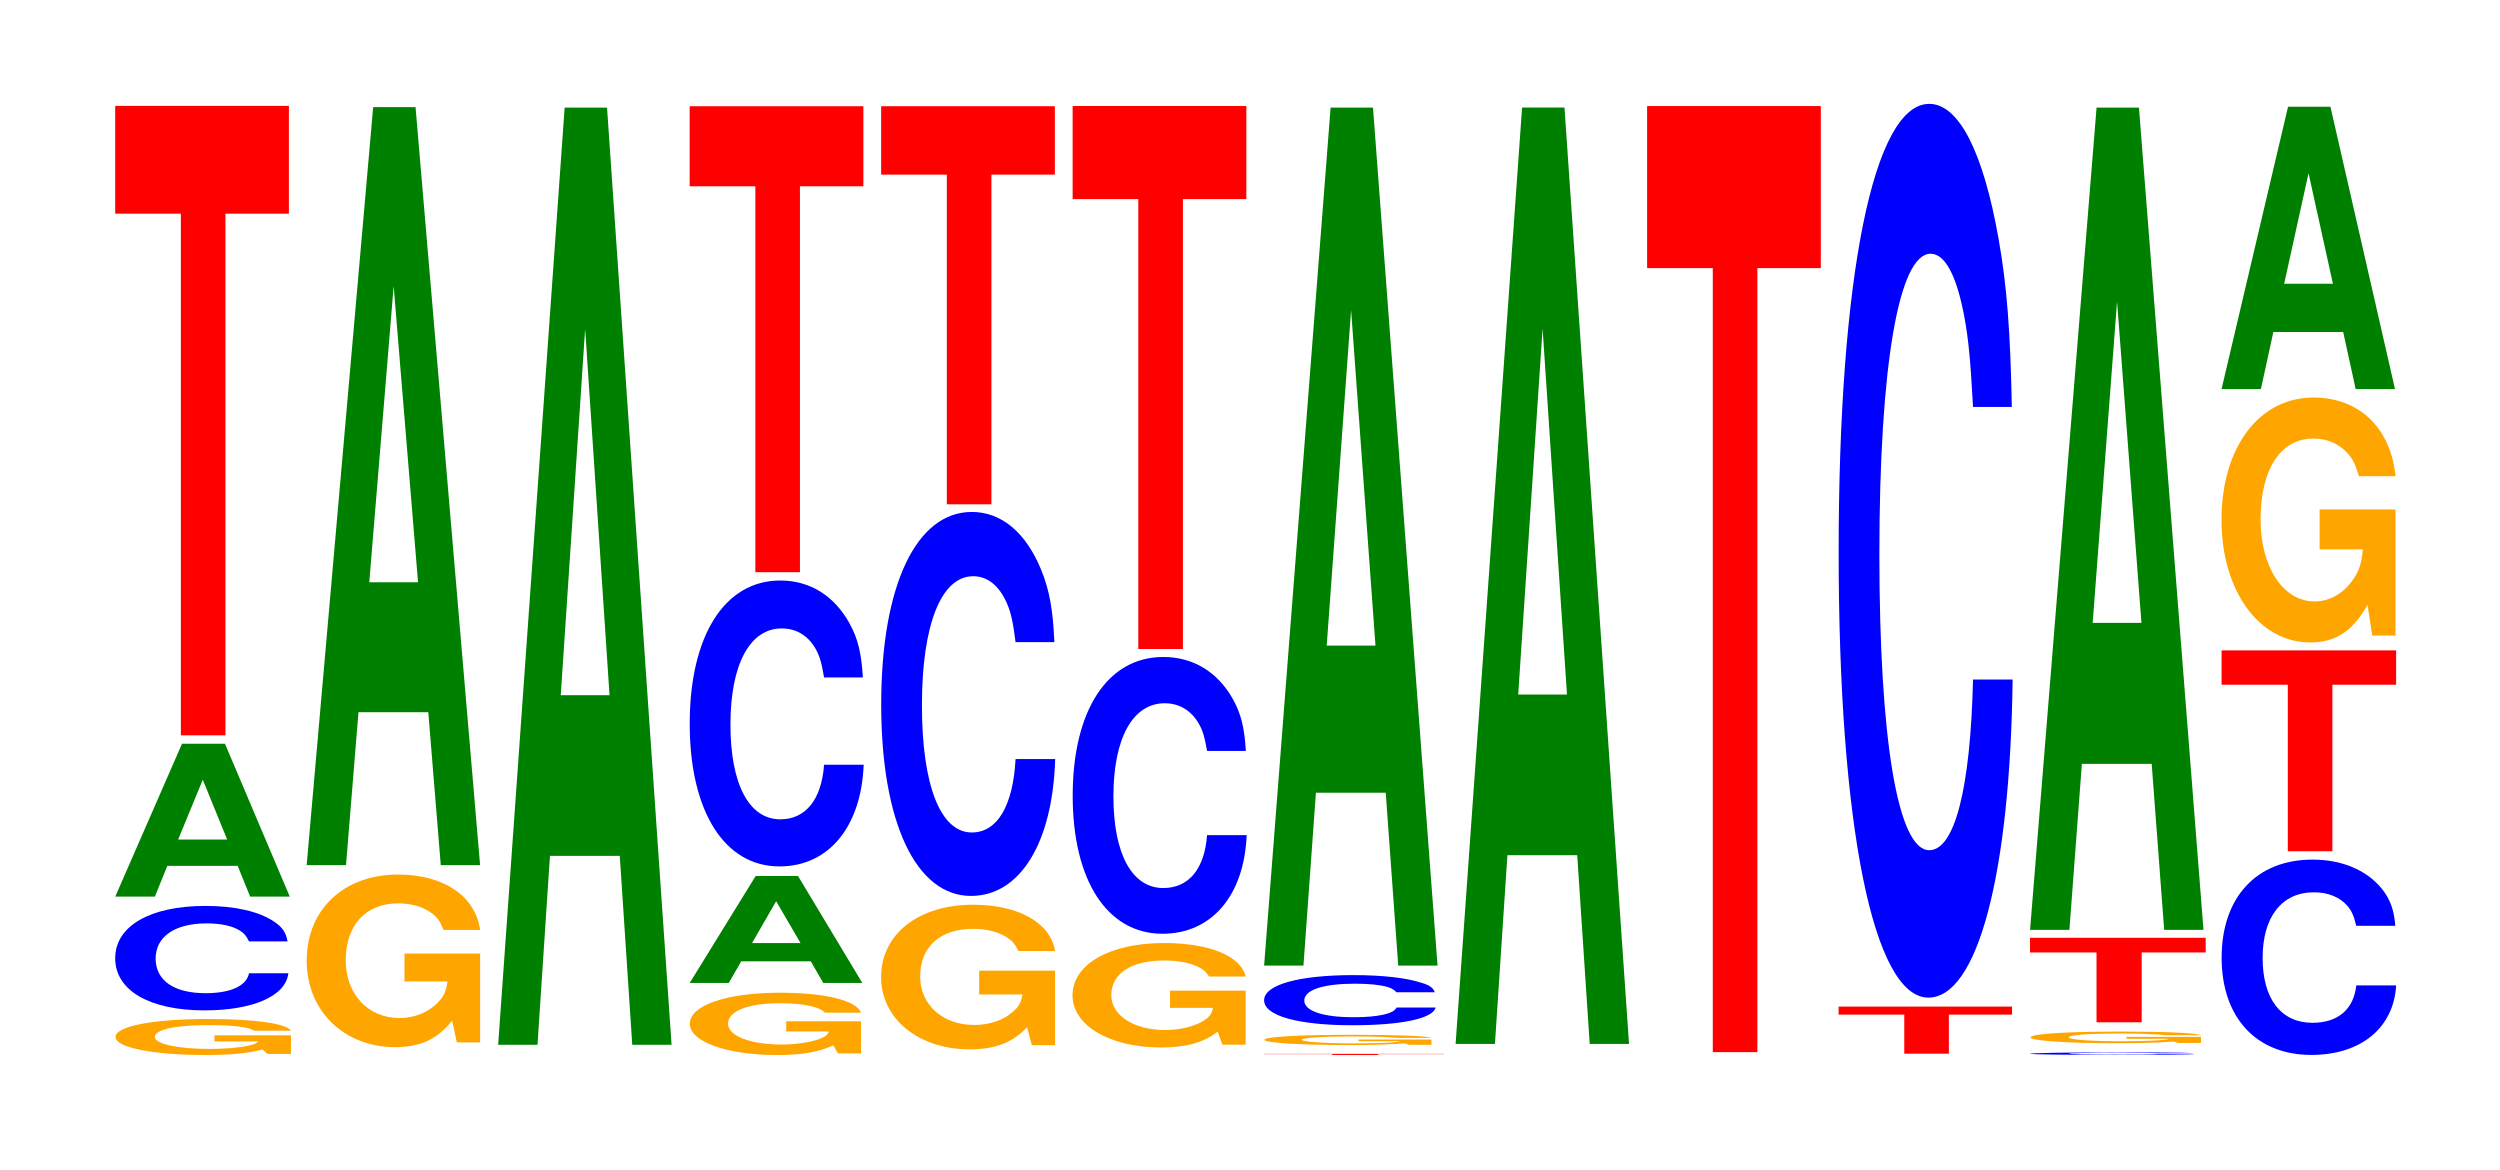 <?xml version="1.0" encoding="UTF-8"?>
<svg xmlns="http://www.w3.org/2000/svg" xmlns:xlink="http://www.w3.org/1999/xlink" width="141pt" height="66pt" viewBox="0 0 141 66" version="1.1">
<defs>
<g>
<symbol overflow="visible" id="glyph0-0">
<path style="stroke:none;" d="M 10.516 -1.047 L 6.203 -1.047 L 6.203 -0.703 L 8.656 -0.703 C 8.594 -0.594 8.453 -0.531 8.125 -0.469 C 7.594 -0.344 6.781 -0.281 5.922 -0.281 C 4.125 -0.281 2.844 -0.562 2.844 -0.953 C 2.844 -1.375 3.984 -1.625 5.859 -1.625 C 6.625 -1.625 7.281 -1.594 7.766 -1.516 C 8.078 -1.469 8.234 -1.422 8.438 -1.312 L 10.516 -1.312 C 10.25 -1.719 8.453 -1.969 5.844 -1.969 C 2.734 -1.969 0.625 -1.562 0.625 -0.953 C 0.625 -0.359 2.75 0.062 5.672 0.062 C 7.125 0.062 8.094 -0.031 8.922 -0.25 L 9.188 0 L 10.516 0 Z M 10.516 -1.047 "/>
</symbol>
<symbol overflow="visible" id="glyph1-0">
<path style="stroke:none;" d="M 10.391 -3.719 C 10.312 -4.203 10.109 -4.516 9.641 -4.828 C 8.797 -5.406 7.422 -5.719 5.766 -5.719 C 2.625 -5.719 0.672 -4.578 0.672 -2.766 C 0.672 -0.953 2.609 0.172 5.703 0.172 C 8.453 0.172 10.297 -0.641 10.438 -1.922 L 8.219 -1.922 C 8.078 -1.203 7.172 -0.797 5.766 -0.797 C 3.984 -0.797 2.953 -1.516 2.953 -2.75 C 2.953 -3.984 4.031 -4.734 5.828 -4.734 C 6.625 -4.734 7.281 -4.594 7.703 -4.328 C 7.953 -4.172 8.078 -4.016 8.219 -3.719 Z M 10.391 -3.719 "/>
</symbol>
<symbol overflow="visible" id="glyph2-0">
<path style="stroke:none;" d="M 7.281 -1.734 L 7.984 0 L 10.219 0 L 6.562 -8.625 L 4.141 -8.625 L 0.375 0 L 2.609 0 L 3.312 -1.734 Z M 6.688 -3.219 L 3.922 -3.219 L 5.312 -6.594 Z M 6.688 -3.219 "/>
</symbol>
<symbol overflow="visible" id="glyph3-0">
<path style="stroke:none;" d="M 6.453 -29.422 L 10.031 -29.422 L 10.031 -35.5 L 0.234 -35.5 L 0.234 -29.422 L 3.938 -29.422 L 3.938 0 L 6.453 0 Z M 6.453 -29.422 "/>
</symbol>
<symbol overflow="visible" id="glyph4-0">
<path style="stroke:none;" d="M 10.391 -4.984 L 6.125 -4.984 L 6.125 -3.406 L 8.547 -3.406 C 8.484 -2.875 8.344 -2.562 8.016 -2.234 C 7.5 -1.672 6.688 -1.344 5.844 -1.344 C 4.078 -1.344 2.812 -2.688 2.812 -4.594 C 2.812 -6.594 3.938 -7.812 5.781 -7.812 C 6.547 -7.812 7.188 -7.609 7.672 -7.25 C 7.984 -7.016 8.141 -6.797 8.328 -6.312 L 10.391 -6.312 C 10.125 -8.219 8.344 -9.438 5.766 -9.438 C 2.703 -9.438 0.609 -7.469 0.609 -4.578 C 0.609 -1.75 2.719 0.297 5.594 0.297 C 7.031 0.297 7.984 -0.156 8.812 -1.203 L 9.078 0.031 L 10.391 0.031 Z M 10.391 -4.984 "/>
</symbol>
<symbol overflow="visible" id="glyph5-0">
<path style="stroke:none;" d="M 7.234 -8.625 L 7.938 0 L 10.156 0 L 6.516 -42.75 L 4.125 -42.75 L 0.375 0 L 2.594 0 L 3.297 -8.625 Z M 6.656 -15.953 L 3.906 -15.953 L 5.281 -32.656 Z M 6.656 -15.953 "/>
</symbol>
<symbol overflow="visible" id="glyph6-0">
<path style="stroke:none;" d="M 7.234 -10.656 L 7.938 0 L 10.156 0 L 6.516 -52.859 L 4.125 -52.859 L 0.375 0 L 2.594 0 L 3.297 -10.656 Z M 6.656 -19.719 L 3.906 -19.719 L 5.281 -40.375 Z M 6.656 -19.719 "/>
</symbol>
<symbol overflow="visible" id="glyph7-0">
<path style="stroke:none;" d="M 10.266 -1.797 L 6.047 -1.797 L 6.047 -1.219 L 8.453 -1.219 C 8.391 -1.031 8.25 -0.922 7.922 -0.797 C 7.406 -0.609 6.609 -0.484 5.781 -0.484 C 4.031 -0.484 2.766 -0.969 2.766 -1.656 C 2.766 -2.375 3.891 -2.812 5.719 -2.812 C 6.469 -2.812 7.109 -2.75 7.578 -2.609 C 7.891 -2.531 8.047 -2.453 8.234 -2.281 L 10.266 -2.281 C 10 -2.969 8.25 -3.406 5.703 -3.406 C 2.672 -3.406 0.609 -2.688 0.609 -1.656 C 0.609 -0.641 2.688 0.109 5.531 0.109 C 6.938 0.109 7.891 -0.062 8.703 -0.438 L 8.969 0.016 L 10.266 0.016 Z M 10.266 -1.797 "/>
</symbol>
<symbol overflow="visible" id="glyph8-0">
<path style="stroke:none;" d="M 7.203 -1.219 L 7.906 0 L 10.109 0 L 6.484 -6.031 L 4.094 -6.031 L 0.375 0 L 2.578 0 L 3.281 -1.219 Z M 6.625 -2.25 L 3.891 -2.25 L 5.25 -4.609 Z M 6.625 -2.25 "/>
</symbol>
<symbol overflow="visible" id="glyph9-0">
<path style="stroke:none;" d="M 10.438 -10.172 C 10.359 -11.5 10.172 -12.344 9.688 -13.219 C 8.828 -14.781 7.453 -15.641 5.781 -15.641 C 2.641 -15.641 0.672 -12.531 0.672 -7.562 C 0.672 -2.625 2.625 0.484 5.734 0.484 C 8.5 0.484 10.344 -1.734 10.484 -5.25 L 8.25 -5.25 C 8.109 -3.297 7.219 -2.172 5.781 -2.172 C 4.016 -2.172 2.969 -4.156 2.969 -7.516 C 2.969 -10.906 4.062 -12.938 5.859 -12.938 C 6.656 -12.938 7.312 -12.562 7.75 -11.828 C 8 -11.406 8.109 -11 8.25 -10.172 Z M 10.438 -10.172 "/>
</symbol>
<symbol overflow="visible" id="glyph10-0">
<path style="stroke:none;" d="M 6.453 -21.766 L 10.031 -21.766 L 10.031 -26.281 L 0.234 -26.281 L 0.234 -21.766 L 3.938 -21.766 L 3.938 0 L 6.453 0 Z M 6.453 -21.766 "/>
</symbol>
<symbol overflow="visible" id="glyph11-0">
<path style="stroke:none;" d="M 10.422 -4.188 L 6.141 -4.188 L 6.141 -2.844 L 8.578 -2.844 C 8.516 -2.406 8.375 -2.141 8.047 -1.875 C 7.516 -1.391 6.719 -1.125 5.859 -1.125 C 4.094 -1.125 2.812 -2.25 2.812 -3.859 C 2.812 -5.531 3.938 -6.547 5.797 -6.547 C 6.562 -6.547 7.203 -6.375 7.688 -6.078 C 8 -5.875 8.156 -5.703 8.359 -5.297 L 10.422 -5.297 C 10.156 -6.891 8.375 -7.906 5.797 -7.906 C 2.719 -7.906 0.609 -6.25 0.609 -3.828 C 0.609 -1.469 2.719 0.25 5.609 0.25 C 7.047 0.25 8.016 -0.125 8.844 -1 L 9.109 0.016 L 10.422 0.016 Z M 10.422 -4.188 "/>
</symbol>
<symbol overflow="visible" id="glyph12-0">
<path style="stroke:none;" d="M 10.438 -13.656 C 10.359 -15.453 10.172 -16.578 9.688 -17.75 C 8.828 -19.844 7.453 -21 5.781 -21 C 2.641 -21 0.672 -16.844 0.672 -10.141 C 0.672 -3.516 2.625 0.656 5.734 0.656 C 8.5 0.656 10.344 -2.328 10.484 -7.062 L 8.25 -7.062 C 8.109 -4.422 7.219 -2.922 5.781 -2.922 C 4.016 -2.922 2.969 -5.578 2.969 -10.094 C 2.969 -14.656 4.062 -17.375 5.859 -17.375 C 6.656 -17.375 7.312 -16.859 7.75 -15.875 C 8 -15.312 8.109 -14.766 8.25 -13.656 Z M 10.438 -13.656 "/>
</symbol>
<symbol overflow="visible" id="glyph13-0">
<path style="stroke:none;" d="M 6.453 -18.594 L 10.031 -18.594 L 10.031 -22.453 L 0.234 -22.453 L 0.234 -18.594 L 3.938 -18.594 L 3.938 0 L 6.453 0 Z M 6.453 -18.594 "/>
</symbol>
<symbol overflow="visible" id="glyph14-0">
<path style="stroke:none;" d="M 10.375 -3.031 L 6.109 -3.031 L 6.109 -2.062 L 8.531 -2.062 C 8.484 -1.75 8.328 -1.547 8.016 -1.344 C 7.484 -1.016 6.688 -0.812 5.844 -0.812 C 4.078 -0.812 2.797 -1.625 2.797 -2.781 C 2.797 -4 3.922 -4.734 5.781 -4.734 C 6.531 -4.734 7.188 -4.609 7.656 -4.391 C 7.969 -4.25 8.125 -4.125 8.312 -3.828 L 10.375 -3.828 C 10.109 -4.984 8.328 -5.719 5.766 -5.719 C 2.703 -5.719 0.609 -4.516 0.609 -2.766 C 0.609 -1.062 2.719 0.172 5.594 0.172 C 7.016 0.172 7.984 -0.094 8.797 -0.719 L 9.062 0.016 L 10.375 0.016 Z M 10.375 -3.031 "/>
</symbol>
<symbol overflow="visible" id="glyph15-0">
<path style="stroke:none;" d="M 10.438 -9.844 C 10.359 -11.141 10.172 -11.953 9.688 -12.797 C 8.828 -14.312 7.453 -15.141 5.781 -15.141 C 2.641 -15.141 0.672 -12.141 0.672 -7.312 C 0.672 -2.531 2.625 0.469 5.734 0.469 C 8.5 0.469 10.344 -1.672 10.484 -5.094 L 8.25 -5.094 C 8.109 -3.188 7.219 -2.109 5.781 -2.109 C 4.016 -2.109 2.969 -4.031 2.969 -7.281 C 2.969 -10.562 4.062 -12.531 5.859 -12.531 C 6.656 -12.531 7.312 -12.156 7.75 -11.438 C 8 -11.031 8.109 -10.641 8.25 -9.844 Z M 10.438 -9.844 "/>
</symbol>
<symbol overflow="visible" id="glyph16-0">
<path style="stroke:none;" d="M 6.453 -25.375 L 10.031 -25.375 L 10.031 -30.625 L 0.234 -30.625 L 0.234 -25.375 L 3.938 -25.375 L 3.938 0 L 6.453 0 Z M 6.453 -25.375 "/>
</symbol>
<symbol overflow="visible" id="glyph17-0">
<path style="stroke:none;" d="M 6.672 -0.047 L 10.375 -0.047 L 10.375 -0.062 L 0.25 -0.062 L 0.25 -0.047 L 4.078 -0.047 L 4.078 0 L 6.672 0 Z M 6.672 -0.047 "/>
</symbol>
<symbol overflow="visible" id="glyph18-0">
<path style="stroke:none;" d="M 10.016 -0.297 L 5.906 -0.297 L 5.906 -0.203 L 8.25 -0.203 C 8.188 -0.172 8.047 -0.156 7.734 -0.125 C 7.234 -0.094 6.453 -0.078 5.641 -0.078 C 3.938 -0.078 2.703 -0.172 2.703 -0.281 C 2.703 -0.391 3.797 -0.469 5.578 -0.469 C 6.312 -0.469 6.938 -0.453 7.406 -0.438 C 7.688 -0.422 7.844 -0.406 8.031 -0.391 L 10.016 -0.391 C 9.766 -0.5 8.047 -0.562 5.562 -0.562 C 2.609 -0.562 0.594 -0.453 0.594 -0.281 C 0.594 -0.109 2.625 0.016 5.391 0.016 C 6.781 0.016 7.703 -0.016 8.5 -0.078 L 8.75 0 L 10.016 0 Z M 10.016 -0.297 "/>
</symbol>
<symbol overflow="visible" id="glyph19-0">
<path style="stroke:none;" d="M 10.281 -1.781 C 10.203 -2.016 10.016 -2.172 9.547 -2.312 C 8.703 -2.594 7.344 -2.75 5.703 -2.75 C 2.594 -2.75 0.656 -2.203 0.656 -1.328 C 0.656 -0.453 2.578 0.078 5.641 0.078 C 8.375 0.078 10.188 -0.297 10.328 -0.922 L 8.125 -0.922 C 7.984 -0.578 7.109 -0.375 5.703 -0.375 C 3.953 -0.375 2.922 -0.734 2.922 -1.312 C 2.922 -1.922 4 -2.266 5.781 -2.266 C 6.562 -2.266 7.203 -2.203 7.625 -2.078 C 7.875 -2 7.984 -1.922 8.125 -1.781 Z M 10.281 -1.781 "/>
</symbol>
<symbol overflow="visible" id="glyph20-0">
<path style="stroke:none;" d="M 7.234 -9.75 L 7.938 0 L 10.156 0 L 6.516 -48.391 L 4.125 -48.391 L 0.375 0 L 2.594 0 L 3.297 -9.75 Z M 6.656 -18.047 L 3.906 -18.047 L 5.281 -36.969 Z M 6.656 -18.047 "/>
</symbol>
<symbol overflow="visible" id="glyph21-0">
<path style="stroke:none;" d="M 7.234 -10.641 L 7.938 0 L 10.156 0 L 6.516 -52.812 L 4.125 -52.812 L 0.375 0 L 2.594 0 L 3.297 -10.641 Z M 6.656 -19.703 L 3.906 -19.703 L 5.281 -40.344 Z M 6.656 -19.703 "/>
</symbol>
<symbol overflow="visible" id="glyph22-0">
<path style="stroke:none;" d="M 6.453 -44.219 L 10.031 -44.219 L 10.031 -53.359 L 0.234 -53.359 L 0.234 -44.219 L 3.938 -44.219 L 3.938 0 L 6.453 0 Z M 6.453 -44.219 "/>
</symbol>
<symbol overflow="visible" id="glyph23-0">
<path style="stroke:none;" d="M 6.453 -2.203 L 10.016 -2.203 L 10.016 -2.656 L 0.234 -2.656 L 0.234 -2.203 L 3.938 -2.203 L 3.938 0 L 6.453 0 Z M 6.453 -2.203 "/>
</symbol>
<symbol overflow="visible" id="glyph24-0">
<path style="stroke:none;" d="M 10.438 -31.797 C 10.359 -35.953 10.172 -38.594 9.688 -41.297 C 8.828 -46.172 7.453 -48.891 5.781 -48.891 C 2.641 -48.891 0.672 -39.188 0.672 -23.609 C 0.672 -8.188 2.625 1.516 5.734 1.516 C 8.5 1.516 10.344 -5.406 10.484 -16.422 L 8.25 -16.422 C 8.109 -10.297 7.219 -6.797 5.781 -6.797 C 4.016 -6.797 2.969 -13 2.969 -23.484 C 2.969 -34.109 4.062 -40.438 5.859 -40.438 C 6.656 -40.438 7.312 -39.25 7.75 -36.938 C 8 -35.625 8.109 -34.375 8.25 -31.797 Z M 10.438 -31.797 "/>
</symbol>
<symbol overflow="visible" id="glyph25-0">
<path style="stroke:none;" d="M 9.891 -0.094 C 9.812 -0.109 9.625 -0.109 9.172 -0.125 C 8.359 -0.141 7.062 -0.141 5.484 -0.141 C 2.5 -0.141 0.641 -0.109 0.641 -0.062 C 0.641 -0.031 2.484 0 5.422 0 C 8.047 0 9.797 -0.016 9.938 -0.047 L 7.812 -0.047 C 7.688 -0.031 6.828 -0.016 5.484 -0.016 C 3.797 -0.016 2.812 -0.047 2.812 -0.062 C 2.812 -0.094 3.844 -0.125 5.547 -0.125 C 6.312 -0.125 6.938 -0.109 7.344 -0.109 C 7.562 -0.109 7.688 -0.094 7.812 -0.094 Z M 9.891 -0.094 "/>
</symbol>
<symbol overflow="visible" id="glyph26-0">
<path style="stroke:none;" d="M 10.219 -0.344 L 6.016 -0.344 L 6.016 -0.234 L 8.406 -0.234 C 8.359 -0.188 8.203 -0.172 7.891 -0.156 C 7.375 -0.109 6.578 -0.094 5.75 -0.094 C 4.016 -0.094 2.766 -0.188 2.766 -0.312 C 2.766 -0.453 3.859 -0.531 5.688 -0.531 C 6.438 -0.531 7.078 -0.516 7.547 -0.484 C 7.844 -0.484 8 -0.469 8.188 -0.438 L 10.219 -0.438 C 9.969 -0.562 8.203 -0.641 5.672 -0.641 C 2.656 -0.641 0.609 -0.516 0.609 -0.312 C 0.609 -0.125 2.672 0.016 5.5 0.016 C 6.922 0.016 7.859 -0.016 8.672 -0.078 L 8.922 0 L 10.219 0 Z M 10.219 -0.344 "/>
</symbol>
<symbol overflow="visible" id="glyph27-0">
<path style="stroke:none;" d="M 6.531 -3.938 L 10.141 -3.938 L 10.141 -4.766 L 0.234 -4.766 L 0.234 -3.938 L 3.984 -3.938 L 3.984 0 L 6.531 0 Z M 6.531 -3.938 "/>
</symbol>
<symbol overflow="visible" id="glyph28-0">
<path style="stroke:none;" d="M 7.234 -9.359 L 7.938 0 L 10.156 0 L 6.516 -46.375 L 4.125 -46.375 L 0.375 0 L 2.594 0 L 3.297 -9.359 Z M 6.656 -17.312 L 3.906 -17.312 L 5.281 -35.438 Z M 6.656 -17.312 "/>
</symbol>
<symbol overflow="visible" id="glyph29-0">
<path style="stroke:none;" d="M 10.469 -6.953 C 10.391 -7.859 10.188 -8.438 9.719 -9.031 C 8.859 -10.094 7.469 -10.688 5.797 -10.688 C 2.641 -10.688 0.672 -8.562 0.672 -5.156 C 0.672 -1.781 2.625 0.328 5.734 0.328 C 8.516 0.328 10.375 -1.188 10.516 -3.594 L 8.266 -3.594 C 8.125 -2.25 7.234 -1.484 5.797 -1.484 C 4.016 -1.484 2.984 -2.844 2.984 -5.141 C 2.984 -7.453 4.062 -8.844 5.875 -8.844 C 6.672 -8.844 7.328 -8.578 7.766 -8.078 C 8.016 -7.781 8.125 -7.516 8.266 -6.953 Z M 10.469 -6.953 "/>
</symbol>
<symbol overflow="visible" id="glyph30-0">
<path style="stroke:none;" d="M 6.484 -9.391 L 10.078 -9.391 L 10.078 -11.328 L 0.234 -11.328 L 0.234 -9.391 L 3.969 -9.391 L 3.969 0 L 6.484 0 Z M 6.484 -9.391 "/>
</symbol>
<symbol overflow="visible" id="glyph31-0">
<path style="stroke:none;" d="M 10.422 -7.078 L 6.141 -7.078 L 6.141 -4.828 L 8.578 -4.828 C 8.516 -4.078 8.375 -3.625 8.047 -3.156 C 7.516 -2.359 6.719 -1.891 5.859 -1.891 C 4.094 -1.891 2.812 -3.812 2.812 -6.516 C 2.812 -9.359 3.938 -11.078 5.797 -11.078 C 6.562 -11.078 7.203 -10.797 7.688 -10.281 C 8 -9.953 8.156 -9.641 8.359 -8.953 L 10.422 -8.953 C 10.156 -11.672 8.375 -13.391 5.797 -13.391 C 2.719 -13.391 0.609 -10.578 0.609 -6.484 C 0.609 -2.5 2.719 0.422 5.609 0.422 C 7.047 0.422 8.016 -0.219 8.844 -1.703 L 9.109 0.031 L 10.422 0.031 Z M 10.422 -7.078 "/>
</symbol>
<symbol overflow="visible" id="glyph32-0">
<path style="stroke:none;" d="M 7.234 -3.219 L 7.938 0 L 10.156 0 L 6.516 -15.922 L 4.125 -15.922 L 0.375 0 L 2.594 0 L 3.297 -3.219 Z M 6.656 -5.938 L 3.906 -5.938 L 5.281 -12.172 Z M 6.656 -5.938 "/>
</symbol>
</g>
</defs>
<g id="surface1">
<g style="fill:rgb(100%,64.647%,0%);fill-opacity:1;">
  <use xlink:href="#glyph0-0" x="5.892" y="59.44"/>
</g>
<g style="fill:rgb(0%,0%,100%);fill-opacity:1;">
  <use xlink:href="#glyph1-0" x="5.825" y="56.813"/>
</g>
<g style="fill:rgb(0%,50.194%,0%);fill-opacity:1;">
  <use xlink:href="#glyph2-0" x="6.125" y="50.57"/>
</g>
<g style="fill:rgb(100%,0%,0%);fill-opacity:1;">
  <use xlink:href="#glyph3-0" x="6.263" y="41.473"/>
</g>
<g style="fill:rgb(100%,64.647%,0%);fill-opacity:1;">
  <use xlink:href="#glyph4-0" x="16.688" y="58.762"/>
</g>
<g style="fill:rgb(0%,50.194%,0%);fill-opacity:1;">
  <use xlink:href="#glyph5-0" x="16.921" y="48.794"/>
</g>
<g style="fill:rgb(0%,50.194%,0%);fill-opacity:1;">
  <use xlink:href="#glyph6-0" x="27.721" y="58.927"/>
</g>
<g style="fill:rgb(100%,64.647%,0%);fill-opacity:1;">
  <use xlink:href="#glyph7-0" x="38.296" y="59.395"/>
</g>
<g style="fill:rgb(0%,50.194%,0%);fill-opacity:1;">
  <use xlink:href="#glyph8-0" x="38.525" y="55.438"/>
</g>
<g style="fill:rgb(0%,0%,100%);fill-opacity:1;">
  <use xlink:href="#glyph9-0" x="38.228" y="48.382"/>
</g>
<g style="fill:rgb(100%,0%,0%);fill-opacity:1;">
  <use xlink:href="#glyph10-0" x="38.663" y="32.273"/>
</g>
<g style="fill:rgb(100%,64.647%,0%);fill-opacity:1;">
  <use xlink:href="#glyph11-0" x="49.085" y="58.933"/>
</g>
<g style="fill:rgb(0%,0%,100%);fill-opacity:1;">
  <use xlink:href="#glyph12-0" x="49.028" y="49.874"/>
</g>
<g style="fill:rgb(100%,0%,0%);fill-opacity:1;">
  <use xlink:href="#glyph13-0" x="49.463" y="28.443"/>
</g>
<g style="fill:rgb(100%,64.647%,0%);fill-opacity:1;">
  <use xlink:href="#glyph14-0" x="59.881" y="58.905"/>
</g>
<g style="fill:rgb(0%,0%,100%);fill-opacity:1;">
  <use xlink:href="#glyph15-0" x="59.828" y="52.195"/>
</g>
<g style="fill:rgb(100%,0%,0%);fill-opacity:1;">
  <use xlink:href="#glyph16-0" x="60.263" y="36.604"/>
</g>
<g style="fill:rgb(100%,0%,0%);fill-opacity:1;">
  <use xlink:href="#glyph17-0" x="71.06" y="59.5"/>
</g>
<g style="fill:rgb(100%,64.647%,0%);fill-opacity:1;">
  <use xlink:href="#glyph18-0" x="70.718" y="58.925"/>
</g>
<g style="fill:rgb(0%,0%,100%);fill-opacity:1;">
  <use xlink:href="#glyph19-0" x="70.64" y="57.746"/>
</g>
<g style="fill:rgb(0%,50.194%,0%);fill-opacity:1;">
  <use xlink:href="#glyph20-0" x="70.921" y="54.46"/>
</g>
<g style="fill:rgb(0%,50.194%,0%);fill-opacity:1;">
  <use xlink:href="#glyph21-0" x="81.721" y="58.876"/>
</g>
<g style="fill:rgb(100%,0%,0%);fill-opacity:1;">
  <use xlink:href="#glyph22-0" x="92.663" y="59.341"/>
</g>
<g style="fill:rgb(100%,0%,0%);fill-opacity:1;">
  <use xlink:href="#glyph23-0" x="103.463" y="59.428"/>
</g>
<g style="fill:rgb(0%,0%,100%);fill-opacity:1;">
  <use xlink:href="#glyph24-0" x="103.028" y="54.749"/>
</g>
<g style="fill:rgb(0%,0%,100%);fill-opacity:1;">
  <use xlink:href="#glyph25-0" x="113.855" y="59.497"/>
</g>
<g style="fill:rgb(100%,64.647%,0%);fill-opacity:1;">
  <use xlink:href="#glyph26-0" x="113.915" y="58.822"/>
</g>
<g style="fill:rgb(100%,0%,0%);fill-opacity:1;">
  <use xlink:href="#glyph27-0" x="114.26" y="57.657"/>
</g>
<g style="fill:rgb(0%,50.194%,0%);fill-opacity:1;">
  <use xlink:href="#glyph28-0" x="114.121" y="52.443"/>
</g>
<g style="fill:rgb(0%,0%,100%);fill-opacity:1;">
  <use xlink:href="#glyph29-0" x="124.628" y="59.17"/>
</g>
<g style="fill:rgb(100%,0%,0%);fill-opacity:1;">
  <use xlink:href="#glyph30-0" x="125.063" y="48.01"/>
</g>
<g style="fill:rgb(100%,64.647%,0%);fill-opacity:1;">
  <use xlink:href="#glyph31-0" x="124.685" y="35.812"/>
</g>
<g style="fill:rgb(0%,50.194%,0%);fill-opacity:1;">
  <use xlink:href="#glyph32-0" x="124.921" y="21.942"/>
</g>
</g>
</svg>
